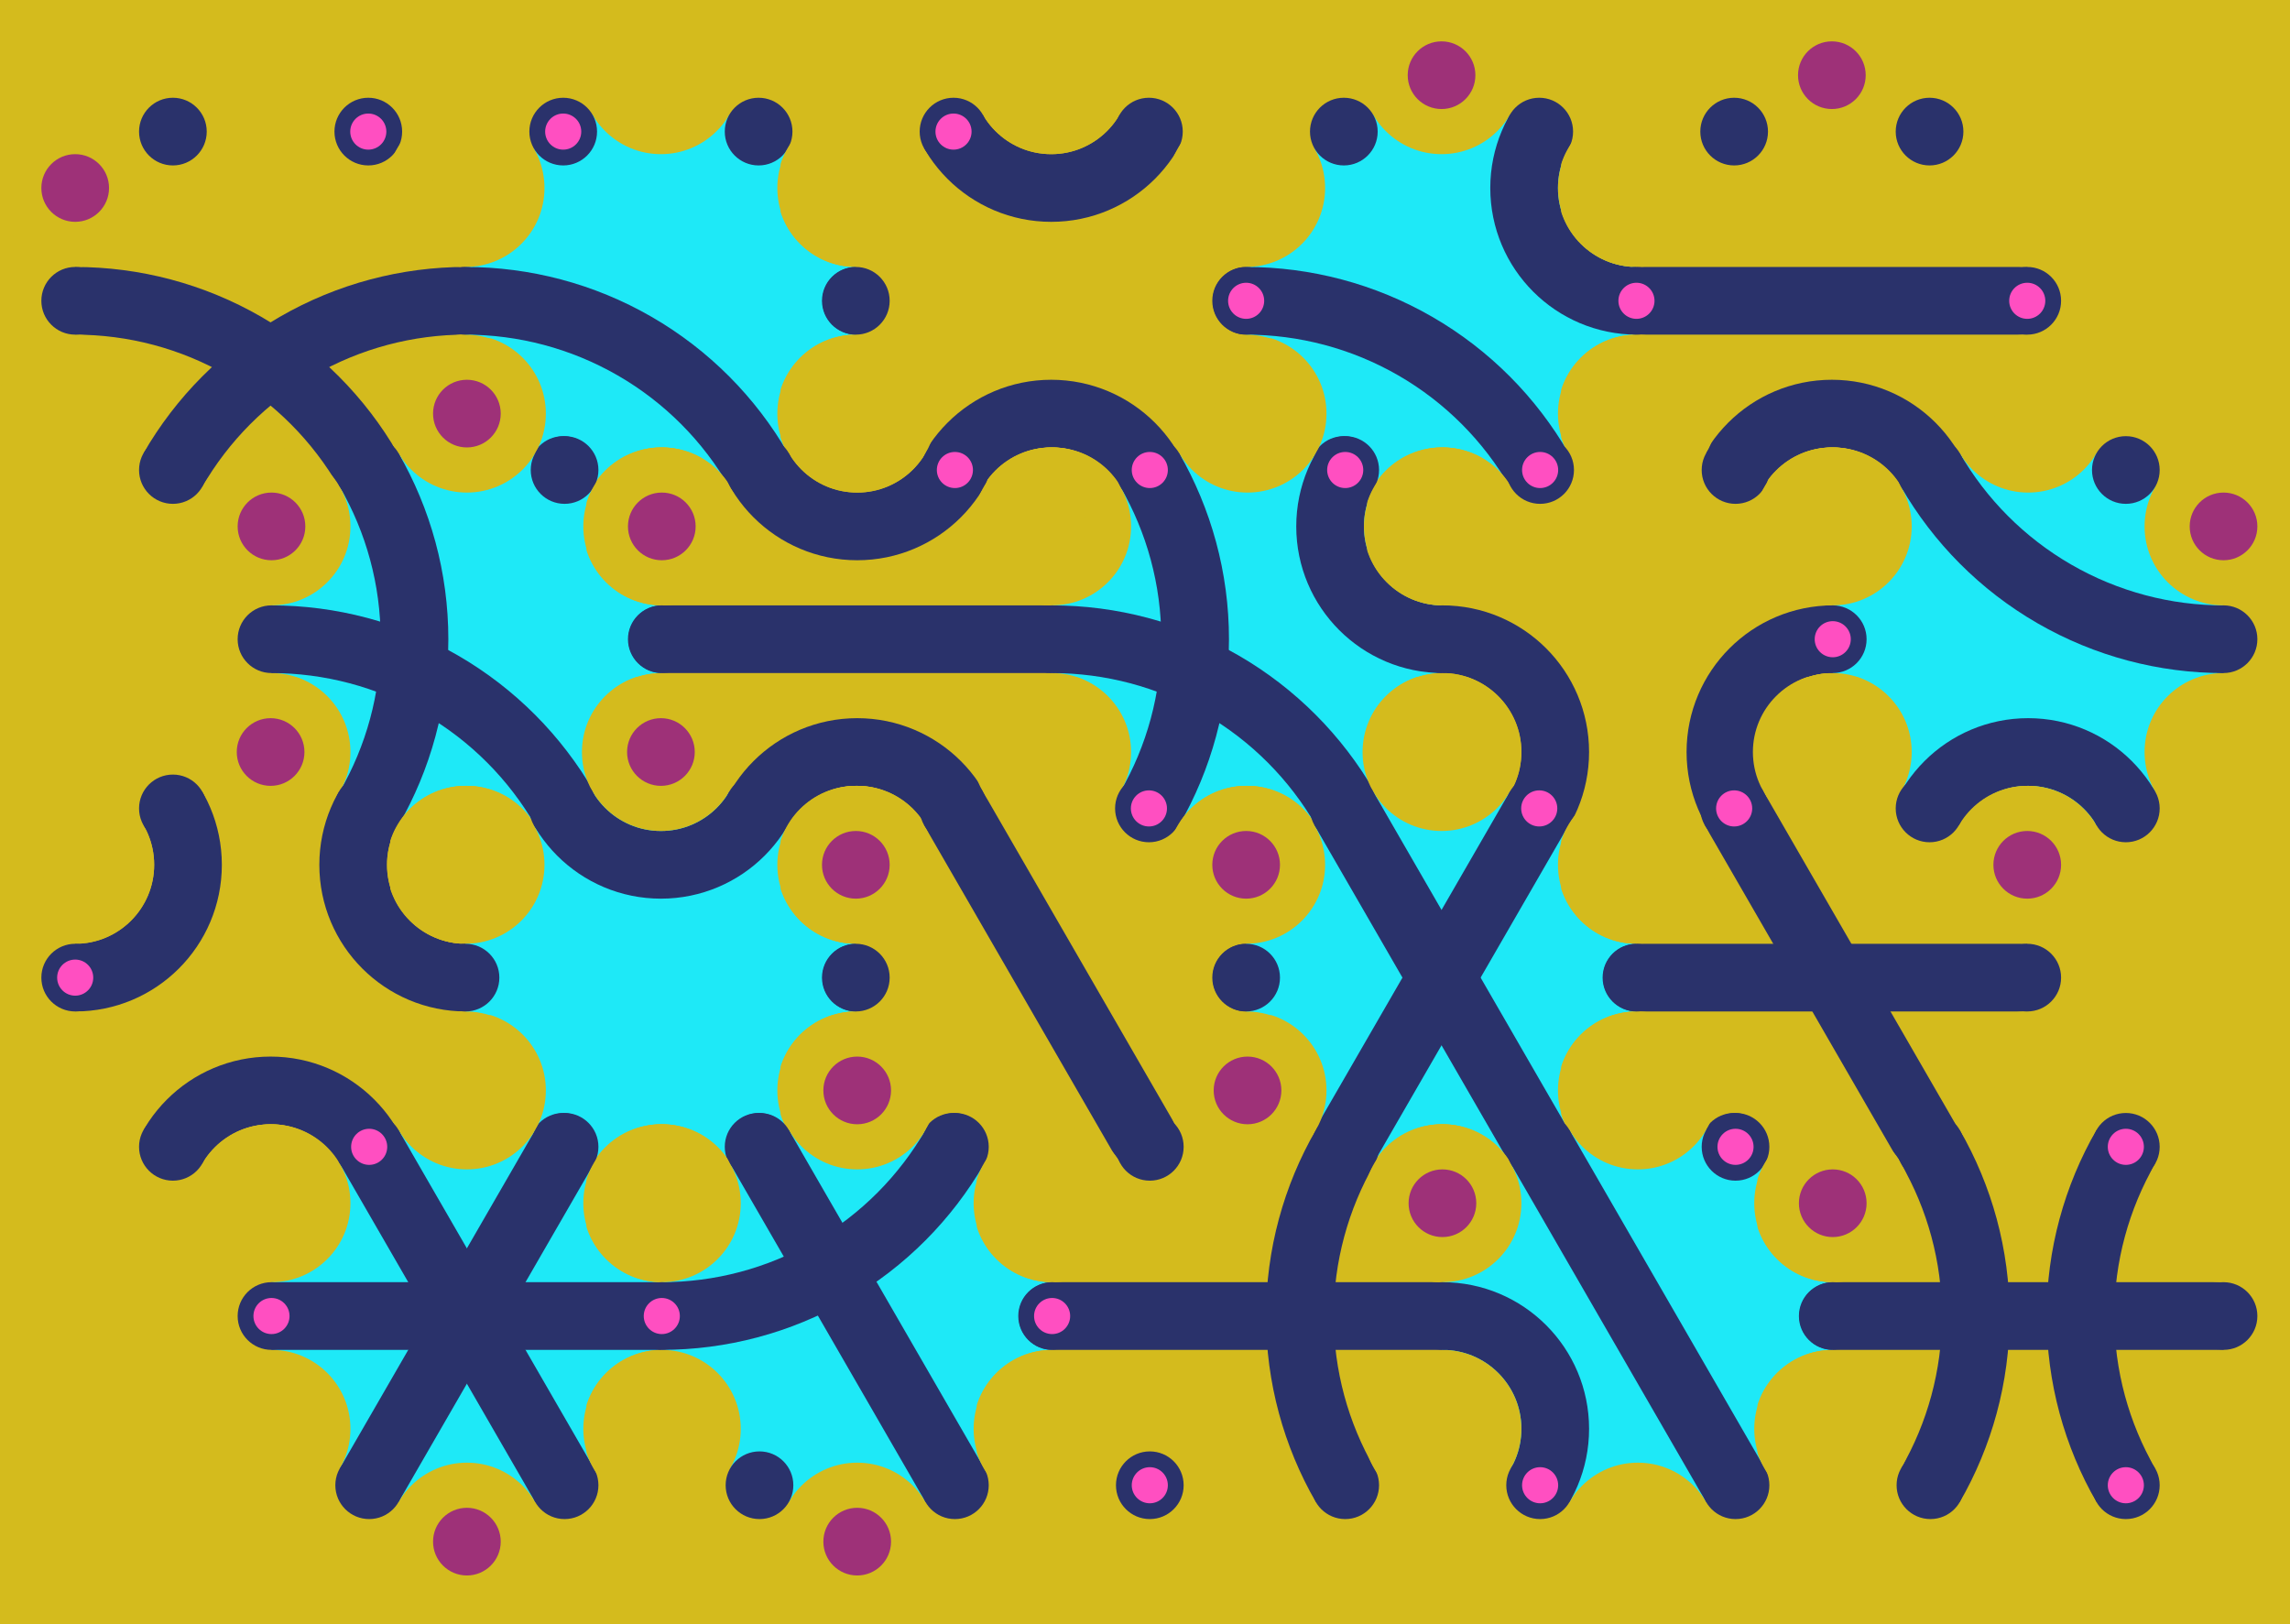 <svg xmlns='http://www.w3.org/2000/svg' width='1015' height='720'><rect width='100%' height='100%' fill='#D4BB1D'/><g transform='translate(0,0)'><g transform='rotate(0 120 133)'><svg fill='none' stroke='none'><defs><clipPath id='hex-0-0'><polygon points='206.54,183.33 119.94,233.33 33.33,183.33 33.33,83.33 119.94,33.33 206.54,83.33'/></clipPath></defs><polygon points='206.54,183.33 119.94,233.33 33.33,183.33 33.33,83.33 119.94,33.33 206.54,83.33' fill='#D4BB1D'/><circle r='133.335' cx='119.935' cy='133.335' fill='#D4BB1D' clip-path='url(#hex-0-0)'/><g stroke='#2A326B' stroke-width='30' clip-path='url(#hex-0-0)'><g><circle cx='33.33' cy='283.34' stroke='#2A326B' r='150' fill='none'/></g><g><circle cx='206.54' cy='283.32' stroke='#2A326B' r='150' fill='none'/></g></g><circle cx='206.54' cy='183.33' r='35' fill='#D4BB1D'/><circle cx='206.54' cy='183.33' r='15' fill='#D4BB1D'/><circle cx='119.94' cy='233.33' r='35' fill='#D4BB1D'/><circle cx='119.94' cy='233.33' r='15' fill='#D4BB1D'/><circle cx='33.33' cy='183.33' r='35' fill='#D4BB1D'/><circle cx='33.33' cy='183.33' r='15' fill='#D4BB1D'/><circle cx='33.33' cy='83.33' r='35' fill='#D4BB1D'/><circle cx='33.33' cy='83.33' r='15' fill='#9E3178'/><circle cx='119.94' cy='33.33' r='35' fill='#D4BB1D'/><circle cx='119.94' cy='33.33' r='15' fill='#D4BB1D'/><circle cx='206.54' cy='83.33' r='35' fill='#D4BB1D'/><circle cx='206.54' cy='83.33' r='15' fill='#D4BB1D'/><circle cx='163.24' cy='208.33' r='15' fill='#2A326B'/><circle cx='163.24' cy='208.33' r='8' fill='#FF4FC1'/><circle cx='76.63' cy='208.33' r='15' fill='#2A326B'/><circle cx='76.63' cy='208.33' r='8' fill='#2A326B'/><circle cx='33.33' cy='133.33' r='15' fill='#2A326B'/><circle cx='33.33' cy='133.33' r='8' fill='#2A326B'/><circle cx='76.63' cy='58.33' r='15' fill='#2A326B'/><circle cx='76.63' cy='58.33' r='8' fill='#2A326B'/><circle cx='163.24' cy='58.33' r='15' fill='#2A326B'/><circle cx='163.24' cy='58.33' r='8' fill='#FF4FC1'/><circle cx='206.54' cy='133.33' r='15' fill='#2A326B'/><circle cx='206.54' cy='133.33' r='8' fill='#2A326B'/></svg></g></g><g transform='translate(173,0)'><g transform='rotate(0 120 133)'><svg fill='none' stroke='none'><defs><clipPath id='hex-0-1'><polygon points='206.54,183.33 119.94,233.33 33.33,183.33 33.33,83.33 119.94,33.33 206.54,83.33'/></clipPath></defs><polygon points='206.54,183.33 119.94,233.33 33.33,183.33 33.33,83.33 119.94,33.33 206.54,83.33' fill='#D4BB1D'/><circle r='133.335' cx='119.935' cy='133.335' fill='#1EE9F7' clip-path='url(#hex-0-1)'/><g stroke='#2A326B' stroke-width='30' clip-path='url(#hex-0-1)'><g><circle cx='33.33' cy='283.34' stroke='#2A326B' r='150' fill='none'/></g></g><circle cx='206.54' cy='183.33' r='35' fill='#D4BB1D'/><circle cx='206.54' cy='183.33' r='15' fill='#D4BB1D'/><circle cx='119.94' cy='233.33' r='35' fill='#D4BB1D'/><circle cx='119.94' cy='233.33' r='15' fill='#D4BB1D'/><circle cx='33.33' cy='183.33' r='35' fill='#D4BB1D'/><circle cx='33.33' cy='183.33' r='15' fill='#9E3178'/><circle cx='33.33' cy='83.33' r='35' fill='#D4BB1D'/><circle cx='33.33' cy='83.33' r='15' fill='#D4BB1D'/><circle cx='119.94' cy='33.33' r='35' fill='#D4BB1D'/><circle cx='119.94' cy='33.33' r='15' fill='#D4BB1D'/><circle cx='206.54' cy='83.33' r='35' fill='#D4BB1D'/><circle cx='206.54' cy='83.33' r='15' fill='#D4BB1D'/><circle cx='163.24' cy='208.33' r='15' fill='#2A326B'/><circle cx='163.24' cy='208.33' r='8' fill='#FF4FC1'/><circle cx='76.63' cy='208.33' r='15' fill='#2A326B'/><circle cx='76.63' cy='208.33' r='8' fill='#2A326B'/><circle cx='33.33' cy='133.33' r='15' fill='#2A326B'/><circle cx='33.33' cy='133.33' r='8' fill='#2A326B'/><circle cx='76.63' cy='58.33' r='15' fill='#2A326B'/><circle cx='76.63' cy='58.33' r='8' fill='#FF4FC1'/><circle cx='163.24' cy='58.33' r='15' fill='#2A326B'/><circle cx='163.24' cy='58.33' r='8' fill='#2A326B'/><circle cx='206.54' cy='133.33' r='15' fill='#2A326B'/><circle cx='206.54' cy='133.33' r='8' fill='#2A326B'/></svg></g></g><g transform='translate(346,0)'><g transform='rotate(0 120 133)'><svg fill='none' stroke='none'><defs><clipPath id='hex-0-2'><polygon points='206.54,183.33 119.94,233.33 33.33,183.33 33.33,83.33 119.94,33.33 206.54,83.33'/></clipPath></defs><polygon points='206.54,183.33 119.94,233.33 33.33,183.33 33.33,83.33 119.94,33.33 206.54,83.33' fill='#D4BB1D'/><circle r='133.335' cx='119.935' cy='133.335' fill='#D4BB1D' clip-path='url(#hex-0-2)'/><g stroke='#2A326B' stroke-width='30' clip-path='url(#hex-0-2)'><g><circle cx='119.94' cy='233.33' stroke='#2A326B' r='50' fill='none'/></g><g><circle cx='119.94' cy='33.33' stroke='#2A326B' r='50' fill='none'/></g></g><circle cx='206.54' cy='183.33' r='35' fill='#D4BB1D'/><circle cx='206.54' cy='183.33' r='15' fill='#D4BB1D'/><circle cx='119.94' cy='233.33' r='35' fill='#D4BB1D'/><circle cx='119.94' cy='233.33' r='15' fill='#9E3178'/><circle cx='33.33' cy='183.33' r='35' fill='#D4BB1D'/><circle cx='33.33' cy='183.33' r='15' fill='#9E3178'/><circle cx='33.33' cy='83.33' r='35' fill='#D4BB1D'/><circle cx='33.33' cy='83.33' r='15' fill='#D4BB1D'/><circle cx='119.94' cy='33.33' r='35' fill='#D4BB1D'/><circle cx='119.94' cy='33.33' r='15' fill='#D4BB1D'/><circle cx='206.54' cy='83.33' r='35' fill='#D4BB1D'/><circle cx='206.54' cy='83.33' r='15' fill='#9E3178'/><circle cx='163.24' cy='208.33' r='15' fill='#2A326B'/><circle cx='163.24' cy='208.33' r='8' fill='#2A326B'/><circle cx='76.63' cy='208.33' r='15' fill='#2A326B'/><circle cx='76.63' cy='208.33' r='8' fill='#2A326B'/><circle cx='33.33' cy='133.33' r='15' fill='#2A326B'/><circle cx='33.33' cy='133.33' r='8' fill='#2A326B'/><circle cx='76.63' cy='58.33' r='15' fill='#2A326B'/><circle cx='76.63' cy='58.33' r='8' fill='#FF4FC1'/><circle cx='163.24' cy='58.33' r='15' fill='#2A326B'/><circle cx='163.24' cy='58.33' r='8' fill='#2A326B'/><circle cx='206.54' cy='133.33' r='15' fill='#2A326B'/><circle cx='206.54' cy='133.33' r='8' fill='#2A326B'/></svg></g></g><g transform='translate(519,0)'><g transform='rotate(0 120 133)'><svg fill='none' stroke='none'><defs><clipPath id='hex-0-3'><polygon points='206.54,183.33 119.94,233.33 33.33,183.33 33.33,83.33 119.94,33.33 206.54,83.33'/></clipPath></defs><polygon points='206.54,183.33 119.94,233.33 33.33,183.33 33.33,83.33 119.94,33.33 206.54,83.33' fill='#D4BB1D'/><circle r='133.335' cx='119.935' cy='133.335' fill='#1EE9F7' clip-path='url(#hex-0-3)'/><g stroke='#2A326B' stroke-width='30' clip-path='url(#hex-0-3)'><g><circle cx='33.33' cy='283.34' stroke='#2A326B' r='150' fill='none'/></g><g><circle cx='206.54' cy='83.33' stroke='#2A326B' r='50' fill='none'/></g></g><circle cx='206.54' cy='183.33' r='35' fill='#D4BB1D'/><circle cx='206.54' cy='183.33' r='15' fill='#D4BB1D'/><circle cx='119.94' cy='233.33' r='35' fill='#D4BB1D'/><circle cx='119.94' cy='233.33' r='15' fill='#9E3178'/><circle cx='33.33' cy='183.33' r='35' fill='#D4BB1D'/><circle cx='33.33' cy='183.33' r='15' fill='#D4BB1D'/><circle cx='33.33' cy='83.33' r='35' fill='#D4BB1D'/><circle cx='33.33' cy='83.33' r='15' fill='#D4BB1D'/><circle cx='119.94' cy='33.33' r='35' fill='#D4BB1D'/><circle cx='119.94' cy='33.33' r='15' fill='#9E3178'/><circle cx='206.54' cy='83.33' r='35' fill='#D4BB1D'/><circle cx='206.54' cy='83.33' r='15' fill='#9E3178'/><circle cx='163.24' cy='208.33' r='15' fill='#2A326B'/><circle cx='163.24' cy='208.33' r='8' fill='#2A326B'/><circle cx='76.63' cy='208.33' r='15' fill='#2A326B'/><circle cx='76.63' cy='208.33' r='8' fill='#2A326B'/><circle cx='33.33' cy='133.33' r='15' fill='#2A326B'/><circle cx='33.33' cy='133.33' r='8' fill='#FF4FC1'/><circle cx='76.63' cy='58.33' r='15' fill='#2A326B'/><circle cx='76.63' cy='58.33' r='8' fill='#2A326B'/><circle cx='163.24' cy='58.33' r='15' fill='#2A326B'/><circle cx='163.24' cy='58.33' r='8' fill='#2A326B'/><circle cx='206.54' cy='133.33' r='15' fill='#2A326B'/><circle cx='206.54' cy='133.33' r='8' fill='#2A326B'/></svg></g></g><g transform='translate(692,0)'><g transform='rotate(0 120 133)'><svg fill='none' stroke='none'><defs><clipPath id='hex-0-4'><polygon points='206.54,183.33 119.94,233.33 33.33,183.33 33.33,83.33 119.94,33.33 206.54,83.33'/></clipPath></defs><polygon points='206.54,183.33 119.94,233.33 33.33,183.33 33.33,83.33 119.94,33.33 206.54,83.33' fill='#D4BB1D'/><circle r='133.335' cx='119.935' cy='133.335' fill='#D4BB1D' clip-path='url(#hex-0-4)'/><g stroke='#2A326B' stroke-width='30' clip-path='url(#hex-0-4)'><g><circle cx='119.94' cy='233.33' stroke='#2A326B' r='50' fill='none'/></g><line x1='33.33' y1='133.33' x2='206.54' y2='133.33'/></g><circle cx='206.54' cy='183.33' r='35' fill='#D4BB1D'/><circle cx='206.54' cy='183.33' r='15' fill='#9E3178'/><circle cx='119.94' cy='233.33' r='35' fill='#D4BB1D'/><circle cx='119.94' cy='233.33' r='15' fill='#D4BB1D'/><circle cx='33.33' cy='183.33' r='35' fill='#D4BB1D'/><circle cx='33.33' cy='183.33' r='15' fill='#D4BB1D'/><circle cx='33.33' cy='83.33' r='35' fill='#D4BB1D'/><circle cx='33.33' cy='83.33' r='15' fill='#D4BB1D'/><circle cx='119.94' cy='33.33' r='35' fill='#D4BB1D'/><circle cx='119.94' cy='33.33' r='15' fill='#9E3178'/><circle cx='206.54' cy='83.33' r='35' fill='#D4BB1D'/><circle cx='206.54' cy='83.33' r='15' fill='#D4BB1D'/><circle cx='163.24' cy='208.33' r='15' fill='#2A326B'/><circle cx='163.24' cy='208.33' r='8' fill='#2A326B'/><circle cx='76.63' cy='208.33' r='15' fill='#2A326B'/><circle cx='76.63' cy='208.33' r='8' fill='#FF4FC1'/><circle cx='33.33' cy='133.33' r='15' fill='#2A326B'/><circle cx='33.33' cy='133.33' r='8' fill='#FF4FC1'/><circle cx='76.63' cy='58.33' r='15' fill='#2A326B'/><circle cx='76.63' cy='58.33' r='8' fill='#2A326B'/><circle cx='163.24' cy='58.33' r='15' fill='#2A326B'/><circle cx='163.24' cy='58.33' r='8' fill='#2A326B'/><circle cx='206.54' cy='133.33' r='15' fill='#2A326B'/><circle cx='206.54' cy='133.33' r='8' fill='#FF4FC1'/></svg></g></g><g transform='translate(87,150)'><g transform='rotate(0 120 133)'><svg fill='none' stroke='none'><defs><clipPath id='hex-1-0'><polygon points='206.54,183.33 119.94,233.33 33.33,183.33 33.33,83.33 119.94,33.33 206.54,83.33'/></clipPath></defs><polygon points='206.54,183.33 119.94,233.33 33.33,183.33 33.33,83.33 119.94,33.33 206.54,83.33' fill='#D4BB1D'/><circle r='133.335' cx='119.935' cy='133.335' fill='#1EE9F7' clip-path='url(#hex-1-0)'/><g stroke='#2A326B' stroke-width='30' clip-path='url(#hex-1-0)'><g><circle cx='33.33' cy='283.34' stroke='#2A326B' r='150' fill='none'/></g><g><circle cx='-53.28' cy='133.33' stroke='#2A326B' r='150' fill='none'/></g></g><circle cx='206.54' cy='183.33' r='35' fill='#D4BB1D'/><circle cx='206.54' cy='183.33' r='15' fill='#9E3178'/><circle cx='119.94' cy='233.33' r='35' fill='#D4BB1D'/><circle cx='119.94' cy='233.33' r='15' fill='#D4BB1D'/><circle cx='33.33' cy='183.33' r='35' fill='#D4BB1D'/><circle cx='33.33' cy='183.33' r='15' fill='#D4BB1D'/><circle cx='33.33' cy='83.33' r='35' fill='#D4BB1D'/><circle cx='33.33' cy='83.33' r='15' fill='#9E3178'/><circle cx='119.94' cy='33.33' r='35' fill='#D4BB1D'/><circle cx='119.94' cy='33.33' r='15' fill='#9E3178'/><circle cx='206.54' cy='83.33' r='35' fill='#D4BB1D'/><circle cx='206.54' cy='83.33' r='15' fill='#D4BB1D'/><circle cx='163.24' cy='208.33' r='15' fill='#2A326B'/><circle cx='163.24' cy='208.33' r='8' fill='#2A326B'/><circle cx='76.63' cy='208.33' r='15' fill='#2A326B'/><circle cx='76.63' cy='208.33' r='8' fill='#FF4FC1'/><circle cx='33.33' cy='133.33' r='15' fill='#2A326B'/><circle cx='33.33' cy='133.33' r='8' fill='#2A326B'/><circle cx='76.63' cy='58.33' r='15' fill='#2A326B'/><circle cx='76.63' cy='58.33' r='8' fill='#2A326B'/><circle cx='163.24' cy='58.33' r='15' fill='#2A326B'/><circle cx='163.24' cy='58.33' r='8' fill='#2A326B'/><circle cx='206.54' cy='133.33' r='15' fill='#2A326B'/><circle cx='206.54' cy='133.33' r='8' fill='#FF4FC1'/></svg></g></g><g transform='translate(260,150)'><g transform='rotate(0 120 133)'><svg fill='none' stroke='none'><defs><clipPath id='hex-1-1'><polygon points='206.54,183.33 119.94,233.33 33.33,183.33 33.33,83.33 119.94,33.33 206.54,83.33'/></clipPath></defs><polygon points='206.54,183.33 119.94,233.33 33.33,183.33 33.33,83.33 119.94,33.33 206.54,83.33' fill='#D4BB1D'/><circle r='133.335' cx='119.935' cy='133.335' fill='#D4BB1D' clip-path='url(#hex-1-1)'/><g stroke='#2A326B' stroke-width='30' clip-path='url(#hex-1-1)'><g><circle cx='119.94' cy='233.33' stroke='#2A326B' r='50' fill='none'/></g><line x1='33.33' y1='133.33' x2='206.54' y2='133.33'/><g><circle cx='119.94' cy='33.33' stroke='#2A326B' r='50' fill='none'/></g></g><circle cx='206.54' cy='183.33' r='35' fill='#D4BB1D'/><circle cx='206.54' cy='183.33' r='15' fill='#D4BB1D'/><circle cx='119.94' cy='233.33' r='35' fill='#D4BB1D'/><circle cx='119.94' cy='233.33' r='15' fill='#D4BB1D'/><circle cx='33.33' cy='183.33' r='35' fill='#D4BB1D'/><circle cx='33.33' cy='183.33' r='15' fill='#D4BB1D'/><circle cx='33.33' cy='83.33' r='35' fill='#D4BB1D'/><circle cx='33.33' cy='83.33' r='15' fill='#9E3178'/><circle cx='119.94' cy='33.33' r='35' fill='#D4BB1D'/><circle cx='119.94' cy='33.33' r='15' fill='#D4BB1D'/><circle cx='206.54' cy='83.33' r='35' fill='#D4BB1D'/><circle cx='206.54' cy='83.33' r='15' fill='#D4BB1D'/><circle cx='163.24' cy='208.33' r='15' fill='#2A326B'/><circle cx='163.24' cy='208.33' r='8' fill='#FF4FC1'/><circle cx='76.63' cy='208.33' r='15' fill='#2A326B'/><circle cx='76.63' cy='208.33' r='8' fill='#FF4FC1'/><circle cx='33.33' cy='133.33' r='15' fill='#2A326B'/><circle cx='33.33' cy='133.33' r='8' fill='#2A326B'/><circle cx='76.63' cy='58.33' r='15' fill='#2A326B'/><circle cx='76.63' cy='58.33' r='8' fill='#2A326B'/><circle cx='163.24' cy='58.33' r='15' fill='#2A326B'/><circle cx='163.24' cy='58.33' r='8' fill='#FF4FC1'/><circle cx='206.54' cy='133.33' r='15' fill='#2A326B'/><circle cx='206.54' cy='133.33' r='8' fill='#2A326B'/></svg></g></g><g transform='translate(433,150)'><g transform='rotate(0 120 133)'><svg fill='none' stroke='none'><defs><clipPath id='hex-1-2'><polygon points='206.54,183.33 119.94,233.33 33.33,183.33 33.33,83.33 119.94,33.33 206.54,83.33'/></clipPath></defs><polygon points='206.54,183.33 119.94,233.33 33.33,183.33 33.33,83.33 119.94,33.33 206.54,83.33' fill='#D4BB1D'/><circle r='133.335' cx='119.935' cy='133.335' fill='#1EE9F7' clip-path='url(#hex-1-2)'/><g stroke='#2A326B' stroke-width='30' clip-path='url(#hex-1-2)'><g><circle cx='33.33' cy='283.34' stroke='#2A326B' r='150' fill='none'/></g><g><circle cx='-53.28' cy='133.33' stroke='#2A326B' r='150' fill='none'/></g><g><circle cx='206.54' cy='83.33' stroke='#2A326B' r='50' fill='none'/></g></g><circle cx='206.54' cy='183.33' r='35' fill='#D4BB1D'/><circle cx='206.54' cy='183.33' r='15' fill='#D4BB1D'/><circle cx='119.94' cy='233.33' r='35' fill='#D4BB1D'/><circle cx='119.94' cy='233.33' r='15' fill='#D4BB1D'/><circle cx='33.33' cy='183.33' r='35' fill='#D4BB1D'/><circle cx='33.33' cy='183.33' r='15' fill='#9E3178'/><circle cx='33.33' cy='83.33' r='35' fill='#D4BB1D'/><circle cx='33.33' cy='83.33' r='15' fill='#D4BB1D'/><circle cx='119.94' cy='33.33' r='35' fill='#D4BB1D'/><circle cx='119.94' cy='33.33' r='15' fill='#D4BB1D'/><circle cx='206.54' cy='83.33' r='35' fill='#D4BB1D'/><circle cx='206.54' cy='83.33' r='15' fill='#D4BB1D'/><circle cx='163.24' cy='208.33' r='15' fill='#2A326B'/><circle cx='163.24' cy='208.33' r='8' fill='#FF4FC1'/><circle cx='76.63' cy='208.33' r='15' fill='#2A326B'/><circle cx='76.63' cy='208.33' r='8' fill='#2A326B'/><circle cx='33.33' cy='133.33' r='15' fill='#2A326B'/><circle cx='33.33' cy='133.33' r='8' fill='#2A326B'/><circle cx='76.63' cy='58.33' r='15' fill='#2A326B'/><circle cx='76.63' cy='58.33' r='8' fill='#FF4FC1'/><circle cx='163.24' cy='58.33' r='15' fill='#2A326B'/><circle cx='163.24' cy='58.33' r='8' fill='#FF4FC1'/><circle cx='206.54' cy='133.33' r='15' fill='#2A326B'/><circle cx='206.54' cy='133.33' r='8' fill='#2A326B'/></svg></g></g><g transform='translate(606,150)'><g transform='rotate(0 120 133)'><svg fill='none' stroke='none'><defs><clipPath id='hex-1-3'><polygon points='206.54,183.33 119.94,233.33 33.33,183.33 33.33,83.33 119.94,33.33 206.54,83.33'/></clipPath></defs><polygon points='206.54,183.33 119.94,233.33 33.33,183.33 33.33,83.33 119.94,33.33 206.54,83.33' fill='#D4BB1D'/><circle r='133.335' cx='119.935' cy='133.335' fill='#D4BB1D' clip-path='url(#hex-1-3)'/><g stroke='#2A326B' stroke-width='30' clip-path='url(#hex-1-3)'><g><circle cx='206.54' cy='183.33' stroke='#2A326B' r='50' fill='none'/></g><g><circle cx='33.33' cy='183.33' stroke='#2A326B' r='50' fill='none'/></g></g><circle cx='206.54' cy='183.33' r='35' fill='#D4BB1D'/><circle cx='206.54' cy='183.33' r='15' fill='#D4BB1D'/><circle cx='119.94' cy='233.33' r='35' fill='#D4BB1D'/><circle cx='119.94' cy='233.33' r='15' fill='#D4BB1D'/><circle cx='33.33' cy='183.33' r='35' fill='#D4BB1D'/><circle cx='33.33' cy='183.33' r='15' fill='#9E3178'/><circle cx='33.33' cy='83.33' r='35' fill='#D4BB1D'/><circle cx='33.33' cy='83.33' r='15' fill='#D4BB1D'/><circle cx='119.94' cy='33.33' r='35' fill='#D4BB1D'/><circle cx='119.94' cy='33.33' r='15' fill='#D4BB1D'/><circle cx='206.54' cy='83.33' r='35' fill='#D4BB1D'/><circle cx='206.54' cy='83.33' r='15' fill='#9E3178'/><circle cx='163.24' cy='208.33' r='15' fill='#2A326B'/><circle cx='163.24' cy='208.33' r='8' fill='#2A326B'/><circle cx='76.63' cy='208.33' r='15' fill='#2A326B'/><circle cx='76.63' cy='208.33' r='8' fill='#2A326B'/><circle cx='33.33' cy='133.33' r='15' fill='#2A326B'/><circle cx='33.33' cy='133.33' r='8' fill='#2A326B'/><circle cx='76.63' cy='58.33' r='15' fill='#2A326B'/><circle cx='76.63' cy='58.33' r='8' fill='#FF4FC1'/><circle cx='163.24' cy='58.33' r='15' fill='#2A326B'/><circle cx='163.24' cy='58.33' r='8' fill='#2A326B'/><circle cx='206.54' cy='133.33' r='15' fill='#2A326B'/><circle cx='206.54' cy='133.33' r='8' fill='#2A326B'/></svg></g></g><g transform='translate(779,150)'><g transform='rotate(0 120 133)'><svg fill='none' stroke='none'><defs><clipPath id='hex-1-4'><polygon points='206.54,183.33 119.94,233.33 33.33,183.33 33.33,83.33 119.94,33.33 206.54,83.33'/></clipPath></defs><polygon points='206.54,183.33 119.94,233.33 33.33,183.33 33.33,83.33 119.94,33.33 206.54,83.33' fill='#D4BB1D'/><circle r='133.335' cx='119.935' cy='133.335' fill='#1EE9F7' clip-path='url(#hex-1-4)'/><g stroke='#2A326B' stroke-width='30' clip-path='url(#hex-1-4)'><g><circle cx='119.94' cy='233.33' stroke='#2A326B' r='50' fill='none'/></g><g><circle cx='206.54' cy='-16.66' stroke='#2A326B' r='150' fill='none'/></g></g><circle cx='206.54' cy='183.33' r='35' fill='#D4BB1D'/><circle cx='206.54' cy='183.33' r='15' fill='#D4BB1D'/><circle cx='119.94' cy='233.33' r='35' fill='#D4BB1D'/><circle cx='119.94' cy='233.33' r='15' fill='#9E3178'/><circle cx='33.33' cy='183.33' r='35' fill='#D4BB1D'/><circle cx='33.33' cy='183.33' r='15' fill='#D4BB1D'/><circle cx='33.33' cy='83.33' r='35' fill='#D4BB1D'/><circle cx='33.33' cy='83.33' r='15' fill='#D4BB1D'/><circle cx='119.94' cy='33.33' r='35' fill='#D4BB1D'/><circle cx='119.94' cy='33.33' r='15' fill='#D4BB1D'/><circle cx='206.54' cy='83.33' r='35' fill='#D4BB1D'/><circle cx='206.54' cy='83.33' r='15' fill='#9E3178'/><circle cx='163.24' cy='208.33' r='15' fill='#2A326B'/><circle cx='163.24' cy='208.33' r='8' fill='#2A326B'/><circle cx='76.63' cy='208.33' r='15' fill='#2A326B'/><circle cx='76.63' cy='208.33' r='8' fill='#2A326B'/><circle cx='33.33' cy='133.33' r='15' fill='#2A326B'/><circle cx='33.33' cy='133.33' r='8' fill='#FF4FC1'/><circle cx='76.63' cy='58.33' r='15' fill='#2A326B'/><circle cx='76.63' cy='58.33' r='8' fill='#2A326B'/><circle cx='163.24' cy='58.33' r='15' fill='#2A326B'/><circle cx='163.24' cy='58.33' r='8' fill='#2A326B'/><circle cx='206.54' cy='133.33' r='15' fill='#2A326B'/><circle cx='206.54' cy='133.33' r='8' fill='#2A326B'/></svg></g></g><g transform='translate(0,300)'><g transform='rotate(0 120 133)'><svg fill='none' stroke='none'><defs><clipPath id='hex-2-0'><polygon points='206.54,183.33 119.94,233.33 33.33,183.33 33.33,83.33 119.94,33.33 206.54,83.33'/></clipPath></defs><polygon points='206.54,183.33 119.94,233.33 33.33,183.33 33.33,83.33 119.94,33.33 206.54,83.33' fill='#D4BB1D'/><circle r='133.335' cx='119.935' cy='133.335' fill='#D4BB1D' clip-path='url(#hex-2-0)'/><g stroke='#2A326B' stroke-width='30' clip-path='url(#hex-2-0)'><g><circle cx='119.94' cy='233.33' stroke='#2A326B' r='50' fill='none'/></g><g><circle cx='33.33' cy='83.33' stroke='#2A326B' r='50' fill='none'/></g><g><circle cx='206.54' cy='83.33' stroke='#2A326B' r='50' fill='none'/></g></g><circle cx='206.54' cy='183.33' r='35' fill='#D4BB1D'/><circle cx='206.54' cy='183.33' r='15' fill='#9E3178'/><circle cx='119.94' cy='233.33' r='35' fill='#D4BB1D'/><circle cx='119.94' cy='233.33' r='15' fill='#9E3178'/><circle cx='33.33' cy='183.33' r='35' fill='#D4BB1D'/><circle cx='33.33' cy='183.33' r='15' fill='#D4BB1D'/><circle cx='33.33' cy='83.33' r='35' fill='#D4BB1D'/><circle cx='33.33' cy='83.33' r='15' fill='#D4BB1D'/><circle cx='119.94' cy='33.33' r='35' fill='#D4BB1D'/><circle cx='119.94' cy='33.33' r='15' fill='#9E3178'/><circle cx='206.54' cy='83.33' r='35' fill='#D4BB1D'/><circle cx='206.54' cy='83.33' r='15' fill='#D4BB1D'/><circle cx='163.24' cy='208.33' r='15' fill='#2A326B'/><circle cx='163.24' cy='208.33' r='8' fill='#2A326B'/><circle cx='76.63' cy='208.33' r='15' fill='#2A326B'/><circle cx='76.63' cy='208.33' r='8' fill='#2A326B'/><circle cx='33.33' cy='133.33' r='15' fill='#2A326B'/><circle cx='33.33' cy='133.33' r='8' fill='#FF4FC1'/><circle cx='76.63' cy='58.33' r='15' fill='#2A326B'/><circle cx='76.63' cy='58.33' r='8' fill='#2A326B'/><circle cx='163.24' cy='58.33' r='15' fill='#2A326B'/><circle cx='163.24' cy='58.33' r='8' fill='#2A326B'/><circle cx='206.54' cy='133.33' r='15' fill='#2A326B'/><circle cx='206.54' cy='133.33' r='8' fill='#FF4FC1'/></svg></g></g><g transform='translate(173,300)'><g transform='rotate(0 120 133)'><svg fill='none' stroke='none'><defs><clipPath id='hex-2-1'><polygon points='206.54,183.33 119.94,233.33 33.33,183.33 33.33,83.33 119.94,33.33 206.54,83.33'/></clipPath></defs><polygon points='206.54,183.33 119.94,233.33 33.33,183.33 33.33,83.33 119.94,33.33 206.54,83.33' fill='#D4BB1D'/><circle r='133.335' cx='119.935' cy='133.335' fill='#1EE9F7' clip-path='url(#hex-2-1)'/><g stroke='#2A326B' stroke-width='30' clip-path='url(#hex-2-1)'><g><circle cx='119.94' cy='33.33' stroke='#2A326B' r='50' fill='none'/></g></g><circle cx='206.54' cy='183.33' r='35' fill='#D4BB1D'/><circle cx='206.54' cy='183.33' r='15' fill='#9E3178'/><circle cx='119.94' cy='233.33' r='35' fill='#D4BB1D'/><circle cx='119.94' cy='233.33' r='15' fill='#D4BB1D'/><circle cx='33.33' cy='183.33' r='35' fill='#D4BB1D'/><circle cx='33.33' cy='183.33' r='15' fill='#D4BB1D'/><circle cx='33.33' cy='83.33' r='35' fill='#D4BB1D'/><circle cx='33.33' cy='83.33' r='15' fill='#D4BB1D'/><circle cx='119.94' cy='33.33' r='35' fill='#D4BB1D'/><circle cx='119.94' cy='33.33' r='15' fill='#9E3178'/><circle cx='206.54' cy='83.33' r='35' fill='#D4BB1D'/><circle cx='206.54' cy='83.33' r='15' fill='#D4BB1D'/><circle cx='163.24' cy='208.33' r='15' fill='#2A326B'/><circle cx='163.24' cy='208.33' r='8' fill='#2A326B'/><circle cx='76.63' cy='208.33' r='15' fill='#2A326B'/><circle cx='76.63' cy='208.33' r='8' fill='#FF4FC1'/><circle cx='33.33' cy='133.33' r='15' fill='#2A326B'/><circle cx='33.33' cy='133.33' r='8' fill='#2A326B'/><circle cx='76.63' cy='58.33' r='15' fill='#2A326B'/><circle cx='76.63' cy='58.33' r='8' fill='#2A326B'/><circle cx='163.24' cy='58.33' r='15' fill='#2A326B'/><circle cx='163.24' cy='58.33' r='8' fill='#2A326B'/><circle cx='206.54' cy='133.33' r='15' fill='#2A326B'/><circle cx='206.54' cy='133.33' r='8' fill='#FF4FC1'/></svg></g></g><g transform='translate(346,300)'><g transform='rotate(0 120 133)'><svg fill='none' stroke='none'><defs><clipPath id='hex-2-2'><polygon points='206.54,183.33 119.94,233.33 33.33,183.33 33.33,83.33 119.94,33.33 206.54,83.33'/></clipPath></defs><polygon points='206.54,183.33 119.94,233.33 33.33,183.33 33.33,83.33 119.94,33.33 206.54,83.33' fill='#D4BB1D'/><circle r='133.335' cx='119.935' cy='133.335' fill='#D4BB1D' clip-path='url(#hex-2-2)'/><g stroke='#2A326B' stroke-width='30' clip-path='url(#hex-2-2)'><line x1='163.24' y1='208.33' x2='76.63' y2='58.33'/></g><circle cx='206.54' cy='183.33' r='35' fill='#D4BB1D'/><circle cx='206.54' cy='183.33' r='15' fill='#9E3178'/><circle cx='119.94' cy='233.33' r='35' fill='#D4BB1D'/><circle cx='119.94' cy='233.33' r='15' fill='#D4BB1D'/><circle cx='33.33' cy='183.33' r='35' fill='#D4BB1D'/><circle cx='33.33' cy='183.33' r='15' fill='#D4BB1D'/><circle cx='33.33' cy='83.33' r='35' fill='#D4BB1D'/><circle cx='33.33' cy='83.33' r='15' fill='#9E3178'/><circle cx='119.94' cy='33.33' r='35' fill='#D4BB1D'/><circle cx='119.94' cy='33.33' r='15' fill='#D4BB1D'/><circle cx='206.54' cy='83.33' r='35' fill='#D4BB1D'/><circle cx='206.54' cy='83.33' r='15' fill='#D4BB1D'/><circle cx='163.24' cy='208.33' r='15' fill='#2A326B'/><circle cx='163.24' cy='208.33' r='8' fill='#2A326B'/><circle cx='76.63' cy='208.33' r='15' fill='#2A326B'/><circle cx='76.63' cy='208.33' r='8' fill='#FF4FC1'/><circle cx='33.33' cy='133.33' r='15' fill='#2A326B'/><circle cx='33.33' cy='133.33' r='8' fill='#2A326B'/><circle cx='76.63' cy='58.33' r='15' fill='#2A326B'/><circle cx='76.63' cy='58.33' r='8' fill='#2A326B'/><circle cx='163.24' cy='58.33' r='15' fill='#2A326B'/><circle cx='163.24' cy='58.33' r='8' fill='#FF4FC1'/><circle cx='206.54' cy='133.33' r='15' fill='#2A326B'/><circle cx='206.54' cy='133.33' r='8' fill='#2A326B'/></svg></g></g><g transform='translate(519,300)'><g transform='rotate(0 120 133)'><svg fill='none' stroke='none'><defs><clipPath id='hex-2-3'><polygon points='206.54,183.33 119.94,233.33 33.33,183.33 33.33,83.33 119.94,33.33 206.54,83.33'/></clipPath></defs><polygon points='206.54,183.33 119.94,233.33 33.33,183.33 33.33,83.33 119.94,33.33 206.54,83.33' fill='#D4BB1D'/><circle r='133.335' cx='119.935' cy='133.335' fill='#1EE9F7' clip-path='url(#hex-2-3)'/><g stroke='#2A326B' stroke-width='30' clip-path='url(#hex-2-3)'><line x1='163.24' y1='208.33' x2='76.63' y2='58.33'/><line x1='76.63' y1='208.33' x2='163.24' y2='58.33'/></g><circle cx='206.54' cy='183.33' r='35' fill='#D4BB1D'/><circle cx='206.54' cy='183.33' r='15' fill='#D4BB1D'/><circle cx='119.94' cy='233.33' r='35' fill='#D4BB1D'/><circle cx='119.94' cy='233.33' r='15' fill='#D4BB1D'/><circle cx='33.33' cy='183.33' r='35' fill='#D4BB1D'/><circle cx='33.33' cy='183.33' r='15' fill='#9E3178'/><circle cx='33.33' cy='83.33' r='35' fill='#D4BB1D'/><circle cx='33.33' cy='83.33' r='15' fill='#9E3178'/><circle cx='119.94' cy='33.33' r='35' fill='#D4BB1D'/><circle cx='119.94' cy='33.33' r='15' fill='#D4BB1D'/><circle cx='206.54' cy='83.33' r='35' fill='#D4BB1D'/><circle cx='206.54' cy='83.33' r='15' fill='#D4BB1D'/><circle cx='163.24' cy='208.33' r='15' fill='#2A326B'/><circle cx='163.24' cy='208.33' r='8' fill='#FF4FC1'/><circle cx='76.63' cy='208.33' r='15' fill='#2A326B'/><circle cx='76.63' cy='208.33' r='8' fill='#2A326B'/><circle cx='33.33' cy='133.33' r='15' fill='#2A326B'/><circle cx='33.33' cy='133.33' r='8' fill='#2A326B'/><circle cx='76.63' cy='58.33' r='15' fill='#2A326B'/><circle cx='76.63' cy='58.33' r='8' fill='#2A326B'/><circle cx='163.24' cy='58.33' r='15' fill='#2A326B'/><circle cx='163.24' cy='58.33' r='8' fill='#FF4FC1'/><circle cx='206.54' cy='133.33' r='15' fill='#2A326B'/><circle cx='206.54' cy='133.33' r='8' fill='#2A326B'/></svg></g></g><g transform='translate(692,300)'><g transform='rotate(0 120 133)'><svg fill='none' stroke='none'><defs><clipPath id='hex-2-4'><polygon points='206.54,183.33 119.94,233.33 33.33,183.33 33.33,83.33 119.94,33.33 206.54,83.33'/></clipPath></defs><polygon points='206.54,183.33 119.94,233.33 33.33,183.33 33.33,83.33 119.94,33.33 206.54,83.33' fill='#D4BB1D'/><circle r='133.335' cx='119.935' cy='133.335' fill='#D4BB1D' clip-path='url(#hex-2-4)'/><g stroke='#2A326B' stroke-width='30' clip-path='url(#hex-2-4)'><line x1='163.24' y1='208.33' x2='76.63' y2='58.33'/><line x1='33.33' y1='133.33' x2='206.54' y2='133.33'/></g><circle cx='206.54' cy='183.33' r='35' fill='#D4BB1D'/><circle cx='206.54' cy='183.33' r='15' fill='#D4BB1D'/><circle cx='119.94' cy='233.33' r='35' fill='#D4BB1D'/><circle cx='119.94' cy='233.33' r='15' fill='#D4BB1D'/><circle cx='33.33' cy='183.33' r='35' fill='#D4BB1D'/><circle cx='33.33' cy='183.33' r='15' fill='#9E3178'/><circle cx='33.33' cy='83.33' r='35' fill='#D4BB1D'/><circle cx='33.33' cy='83.33' r='15' fill='#D4BB1D'/><circle cx='119.94' cy='33.33' r='35' fill='#D4BB1D'/><circle cx='119.94' cy='33.33' r='15' fill='#D4BB1D'/><circle cx='206.54' cy='83.33' r='35' fill='#D4BB1D'/><circle cx='206.54' cy='83.33' r='15' fill='#9E3178'/><circle cx='163.24' cy='208.33' r='15' fill='#2A326B'/><circle cx='163.24' cy='208.33' r='8' fill='#FF4FC1'/><circle cx='76.63' cy='208.33' r='15' fill='#2A326B'/><circle cx='76.63' cy='208.33' r='8' fill='#2A326B'/><circle cx='33.33' cy='133.33' r='15' fill='#2A326B'/><circle cx='33.33' cy='133.33' r='8' fill='#2A326B'/><circle cx='76.63' cy='58.33' r='15' fill='#2A326B'/><circle cx='76.63' cy='58.33' r='8' fill='#FF4FC1'/><circle cx='163.24' cy='58.33' r='15' fill='#2A326B'/><circle cx='163.24' cy='58.33' r='8' fill='#2A326B'/><circle cx='206.54' cy='133.33' r='15' fill='#2A326B'/><circle cx='206.54' cy='133.33' r='8' fill='#2A326B'/></svg></g></g><g transform='translate(87,450)'><g transform='rotate(0 120 133)'><svg fill='none' stroke='none'><defs><clipPath id='hex-3-0'><polygon points='206.54,183.33 119.94,233.33 33.33,183.33 33.33,83.33 119.94,33.33 206.54,83.33'/></clipPath></defs><polygon points='206.54,183.33 119.94,233.33 33.33,183.33 33.33,83.33 119.94,33.33 206.54,83.33' fill='#D4BB1D'/><circle r='133.335' cx='119.935' cy='133.335' fill='#1EE9F7' clip-path='url(#hex-3-0)'/><g stroke='#2A326B' stroke-width='30' clip-path='url(#hex-3-0)'><line x1='163.24' y1='208.33' x2='76.63' y2='58.33'/><line x1='76.63' y1='208.33' x2='163.24' y2='58.33'/><line x1='33.33' y1='133.33' x2='206.54' y2='133.33'/></g><circle cx='206.54' cy='183.33' r='35' fill='#D4BB1D'/><circle cx='206.54' cy='183.33' r='15' fill='#D4BB1D'/><circle cx='119.94' cy='233.33' r='35' fill='#D4BB1D'/><circle cx='119.94' cy='233.33' r='15' fill='#9E3178'/><circle cx='33.33' cy='183.33' r='35' fill='#D4BB1D'/><circle cx='33.33' cy='183.33' r='15' fill='#D4BB1D'/><circle cx='33.33' cy='83.33' r='35' fill='#D4BB1D'/><circle cx='33.33' cy='83.33' r='15' fill='#D4BB1D'/><circle cx='119.94' cy='33.33' r='35' fill='#D4BB1D'/><circle cx='119.94' cy='33.33' r='15' fill='#D4BB1D'/><circle cx='206.54' cy='83.33' r='35' fill='#D4BB1D'/><circle cx='206.54' cy='83.33' r='15' fill='#9E3178'/><circle cx='163.24' cy='208.33' r='15' fill='#2A326B'/><circle cx='163.24' cy='208.33' r='8' fill='#2A326B'/><circle cx='76.63' cy='208.33' r='15' fill='#2A326B'/><circle cx='76.63' cy='208.33' r='8' fill='#2A326B'/><circle cx='33.33' cy='133.33' r='15' fill='#2A326B'/><circle cx='33.33' cy='133.33' r='8' fill='#FF4FC1'/><circle cx='76.63' cy='58.33' r='15' fill='#2A326B'/><circle cx='76.63' cy='58.33' r='8' fill='#FF4FC1'/><circle cx='163.24' cy='58.33' r='15' fill='#2A326B'/><circle cx='163.24' cy='58.33' r='8' fill='#2A326B'/><circle cx='206.54' cy='133.33' r='15' fill='#2A326B'/><circle cx='206.54' cy='133.33' r='8' fill='#2A326B'/></svg></g></g><g transform='translate(260,450)'><g transform='rotate(0 120 133)'><svg fill='none' stroke='none'><defs><clipPath id='hex-3-1'><polygon points='206.54,183.33 119.94,233.33 33.33,183.33 33.33,83.33 119.94,33.33 206.54,83.33'/></clipPath></defs><polygon points='206.54,183.33 119.94,233.33 33.33,183.33 33.33,83.33 119.94,33.33 206.54,83.33' fill='#D4BB1D'/><circle r='133.335' cx='119.935' cy='133.335' fill='#1EE9F7' clip-path='url(#hex-3-1)'/><g stroke='#2A326B' stroke-width='30' clip-path='url(#hex-3-1)'><line x1='163.24' y1='208.33' x2='76.63' y2='58.33'/><g><circle cx='33.33' cy='-16.68' stroke='#2A326B' r='150' fill='none'/></g></g><circle cx='206.54' cy='183.33' r='35' fill='#D4BB1D'/><circle cx='206.54' cy='183.33' r='15' fill='#D4BB1D'/><circle cx='119.94' cy='233.33' r='35' fill='#D4BB1D'/><circle cx='119.94' cy='233.33' r='15' fill='#9E3178'/><circle cx='33.33' cy='183.33' r='35' fill='#D4BB1D'/><circle cx='33.33' cy='183.33' r='15' fill='#D4BB1D'/><circle cx='33.33' cy='83.33' r='35' fill='#D4BB1D'/><circle cx='33.33' cy='83.33' r='15' fill='#D4BB1D'/><circle cx='119.94' cy='33.33' r='35' fill='#D4BB1D'/><circle cx='119.94' cy='33.33' r='15' fill='#9E3178'/><circle cx='206.54' cy='83.33' r='35' fill='#D4BB1D'/><circle cx='206.54' cy='83.33' r='15' fill='#9E3178'/><circle cx='163.24' cy='208.33' r='15' fill='#2A326B'/><circle cx='163.24' cy='208.33' r='8' fill='#2A326B'/><circle cx='76.63' cy='208.33' r='15' fill='#2A326B'/><circle cx='76.63' cy='208.33' r='8' fill='#2A326B'/><circle cx='33.33' cy='133.33' r='15' fill='#2A326B'/><circle cx='33.33' cy='133.33' r='8' fill='#FF4FC1'/><circle cx='76.63' cy='58.33' r='15' fill='#2A326B'/><circle cx='76.63' cy='58.33' r='8' fill='#2A326B'/><circle cx='163.24' cy='58.33' r='15' fill='#2A326B'/><circle cx='163.24' cy='58.33' r='8' fill='#2A326B'/><circle cx='206.54' cy='133.33' r='15' fill='#2A326B'/><circle cx='206.54' cy='133.33' r='8' fill='#2A326B'/></svg></g></g><g transform='translate(433,450)'><g transform='rotate(0 120 133)'><svg fill='none' stroke='none'><defs><clipPath id='hex-3-2'><polygon points='206.54,183.33 119.94,233.33 33.33,183.33 33.33,83.33 119.94,33.33 206.54,83.33'/></clipPath></defs><polygon points='206.54,183.33 119.94,233.33 33.33,183.33 33.33,83.33 119.94,33.33 206.54,83.33' fill='#D4BB1D'/><circle r='133.335' cx='119.935' cy='133.335' fill='#D4BB1D' clip-path='url(#hex-3-2)'/><g stroke='#2A326B' stroke-width='30' clip-path='url(#hex-3-2)'><g><circle cx='293.14' cy='133.33' stroke='#2A326B' r='150' fill='none'/></g><line x1='33.33' y1='133.33' x2='206.54' y2='133.33'/></g><circle cx='206.54' cy='183.33' r='35' fill='#D4BB1D'/><circle cx='206.54' cy='183.33' r='15' fill='#9E3178'/><circle cx='119.94' cy='233.33' r='35' fill='#D4BB1D'/><circle cx='119.94' cy='233.33' r='15' fill='#D4BB1D'/><circle cx='33.33' cy='183.33' r='35' fill='#D4BB1D'/><circle cx='33.33' cy='183.33' r='15' fill='#D4BB1D'/><circle cx='33.33' cy='83.33' r='35' fill='#D4BB1D'/><circle cx='33.33' cy='83.33' r='15' fill='#D4BB1D'/><circle cx='119.94' cy='33.33' r='35' fill='#D4BB1D'/><circle cx='119.94' cy='33.33' r='15' fill='#9E3178'/><circle cx='206.54' cy='83.33' r='35' fill='#D4BB1D'/><circle cx='206.54' cy='83.33' r='15' fill='#D4BB1D'/><circle cx='163.24' cy='208.33' r='15' fill='#2A326B'/><circle cx='163.24' cy='208.33' r='8' fill='#2A326B'/><circle cx='76.63' cy='208.33' r='15' fill='#2A326B'/><circle cx='76.63' cy='208.33' r='8' fill='#FF4FC1'/><circle cx='33.33' cy='133.33' r='15' fill='#2A326B'/><circle cx='33.33' cy='133.33' r='8' fill='#FF4FC1'/><circle cx='76.63' cy='58.33' r='15' fill='#2A326B'/><circle cx='76.63' cy='58.33' r='8' fill='#2A326B'/><circle cx='163.24' cy='58.33' r='15' fill='#2A326B'/><circle cx='163.24' cy='58.33' r='8' fill='#2A326B'/><circle cx='206.54' cy='133.33' r='15' fill='#2A326B'/><circle cx='206.54' cy='133.33' r='8' fill='#FF4FC1'/></svg></g></g><g transform='translate(606,450)'><g transform='rotate(0 120 133)'><svg fill='none' stroke='none'><defs><clipPath id='hex-3-3'><polygon points='206.54,183.33 119.94,233.33 33.33,183.33 33.33,83.33 119.94,33.33 206.54,83.33'/></clipPath></defs><polygon points='206.54,183.33 119.94,233.33 33.33,183.33 33.33,83.33 119.94,33.33 206.54,83.33' fill='#D4BB1D'/><circle r='133.335' cx='119.935' cy='133.335' fill='#1EE9F7' clip-path='url(#hex-3-3)'/><g stroke='#2A326B' stroke-width='30' clip-path='url(#hex-3-3)'><line x1='163.24' y1='208.33' x2='76.63' y2='58.33'/><g><circle cx='33.33' cy='183.33' stroke='#2A326B' r='50' fill='none'/></g></g><circle cx='206.54' cy='183.33' r='35' fill='#D4BB1D'/><circle cx='206.54' cy='183.33' r='15' fill='#9E3178'/><circle cx='119.94' cy='233.33' r='35' fill='#D4BB1D'/><circle cx='119.94' cy='233.33' r='15' fill='#D4BB1D'/><circle cx='33.33' cy='183.33' r='35' fill='#D4BB1D'/><circle cx='33.33' cy='183.33' r='15' fill='#D4BB1D'/><circle cx='33.33' cy='83.33' r='35' fill='#D4BB1D'/><circle cx='33.33' cy='83.33' r='15' fill='#9E3178'/><circle cx='119.94' cy='33.33' r='35' fill='#D4BB1D'/><circle cx='119.94' cy='33.33' r='15' fill='#D4BB1D'/><circle cx='206.54' cy='83.33' r='35' fill='#D4BB1D'/><circle cx='206.54' cy='83.33' r='15' fill='#D4BB1D'/><circle cx='163.24' cy='208.33' r='15' fill='#2A326B'/><circle cx='163.24' cy='208.33' r='8' fill='#2A326B'/><circle cx='76.63' cy='208.33' r='15' fill='#2A326B'/><circle cx='76.63' cy='208.33' r='8' fill='#FF4FC1'/><circle cx='33.33' cy='133.33' r='15' fill='#2A326B'/><circle cx='33.33' cy='133.33' r='8' fill='#2A326B'/><circle cx='76.63' cy='58.33' r='15' fill='#2A326B'/><circle cx='76.63' cy='58.33' r='8' fill='#2A326B'/><circle cx='163.24' cy='58.33' r='15' fill='#2A326B'/><circle cx='163.24' cy='58.33' r='8' fill='#FF4FC1'/><circle cx='206.54' cy='133.33' r='15' fill='#2A326B'/><circle cx='206.54' cy='133.33' r='8' fill='#FF4FC1'/></svg></g></g><g transform='translate(779,450)'><g transform='rotate(0 120 133)'><svg fill='none' stroke='none'><defs><clipPath id='hex-3-4'><polygon points='206.54,183.33 119.94,233.33 33.33,183.33 33.33,83.33 119.94,33.33 206.54,83.33'/></clipPath></defs><polygon points='206.54,183.33 119.94,233.33 33.33,183.33 33.33,83.33 119.94,33.33 206.54,83.33' fill='#D4BB1D'/><circle r='133.335' cx='119.935' cy='133.335' fill='#D4BB1D' clip-path='url(#hex-3-4)'/><g stroke='#2A326B' stroke-width='30' clip-path='url(#hex-3-4)'><g><circle cx='293.14' cy='133.33' stroke='#2A326B' r='150' fill='none'/></g><g><circle cx='-53.28' cy='133.33' stroke='#2A326B' r='150' fill='none'/></g><line x1='33.33' y1='133.33' x2='206.54' y2='133.33'/></g><circle cx='206.54' cy='183.33' r='35' fill='#D4BB1D'/><circle cx='206.54' cy='183.33' r='15' fill='#D4BB1D'/><circle cx='119.94' cy='233.33' r='35' fill='#D4BB1D'/><circle cx='119.94' cy='233.33' r='15' fill='#D4BB1D'/><circle cx='33.33' cy='183.33' r='35' fill='#D4BB1D'/><circle cx='33.33' cy='183.33' r='15' fill='#D4BB1D'/><circle cx='33.33' cy='83.33' r='35' fill='#D4BB1D'/><circle cx='33.33' cy='83.33' r='15' fill='#9E3178'/><circle cx='119.94' cy='33.33' r='35' fill='#D4BB1D'/><circle cx='119.94' cy='33.33' r='15' fill='#D4BB1D'/><circle cx='206.54' cy='83.33' r='35' fill='#D4BB1D'/><circle cx='206.54' cy='83.33' r='15' fill='#D4BB1D'/><circle cx='163.24' cy='208.33' r='15' fill='#2A326B'/><circle cx='163.24' cy='208.33' r='8' fill='#FF4FC1'/><circle cx='76.63' cy='208.33' r='15' fill='#2A326B'/><circle cx='76.63' cy='208.33' r='8' fill='#2A326B'/><circle cx='33.33' cy='133.33' r='15' fill='#2A326B'/><circle cx='33.33' cy='133.33' r='8' fill='#2A326B'/><circle cx='76.63' cy='58.33' r='15' fill='#2A326B'/><circle cx='76.63' cy='58.33' r='8' fill='#2A326B'/><circle cx='163.24' cy='58.33' r='15' fill='#2A326B'/><circle cx='163.24' cy='58.33' r='8' fill='#FF4FC1'/><circle cx='206.54' cy='133.33' r='15' fill='#2A326B'/><circle cx='206.54' cy='133.33' r='8' fill='#2A326B'/></svg></g></g></svg>